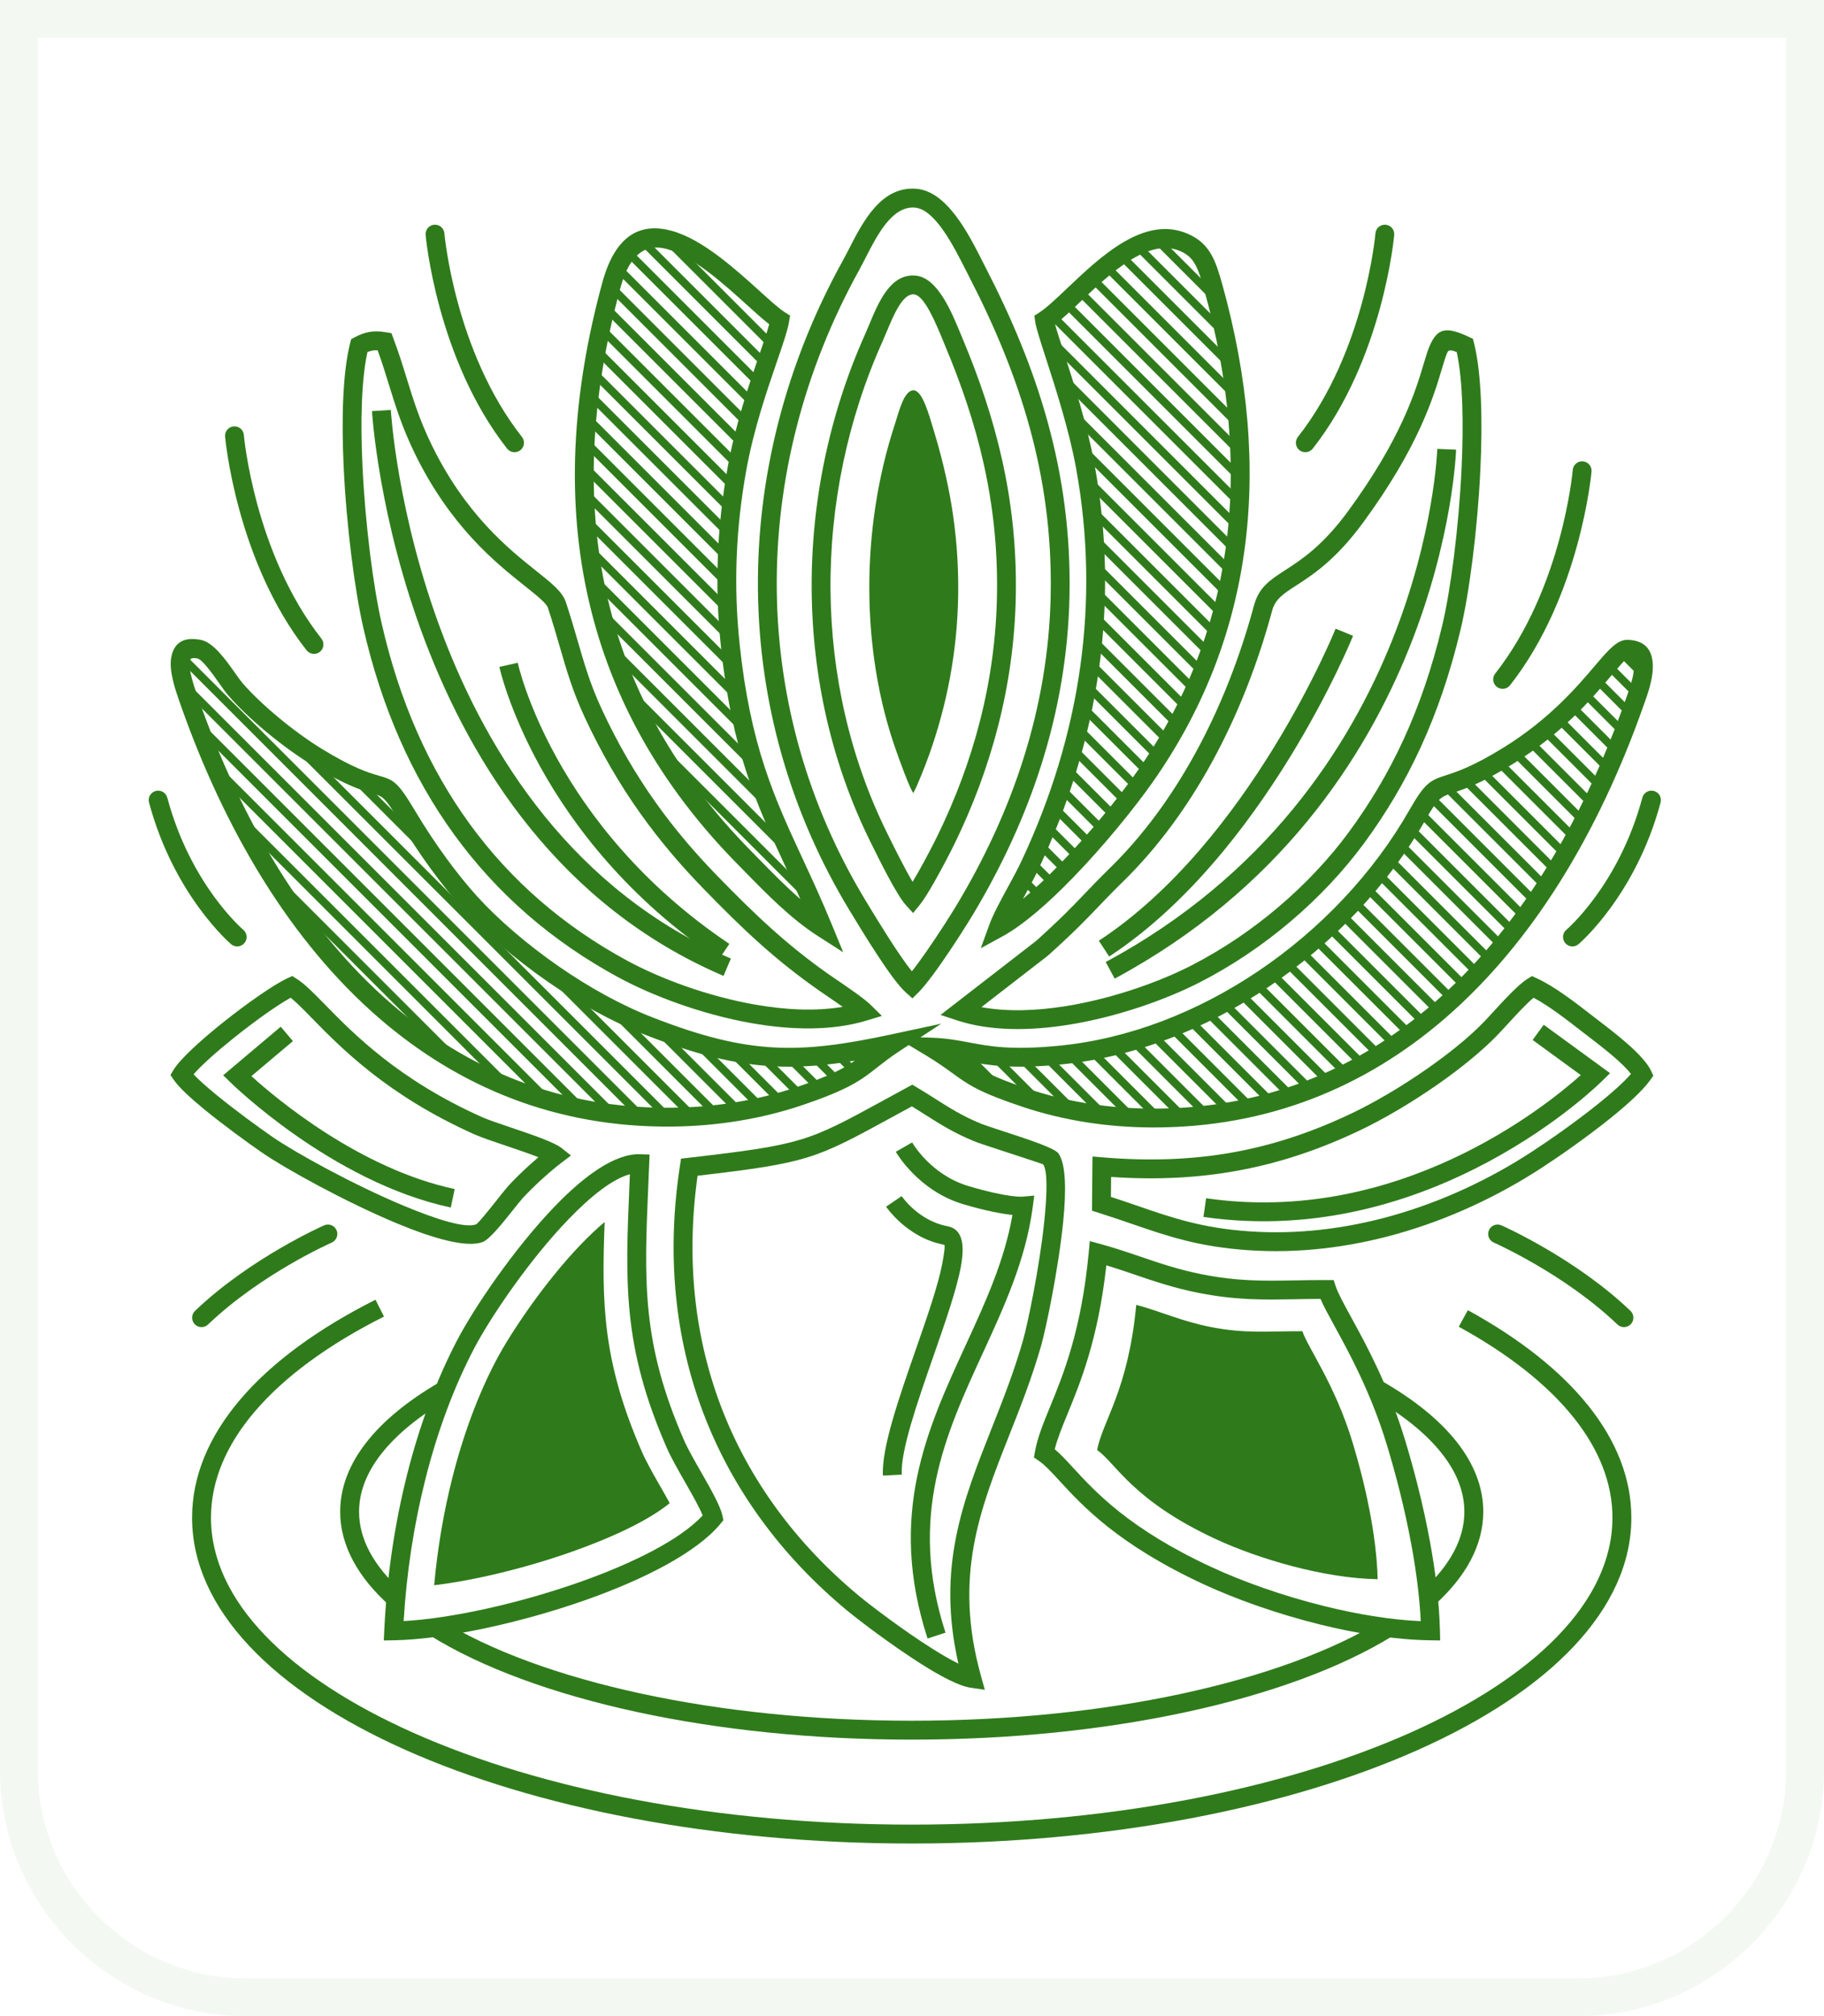 <?xml version="1.0" encoding="UTF-8"?> <!-- Creator: CorelDRAW 2017 --> <svg xmlns="http://www.w3.org/2000/svg" xmlns:xlink="http://www.w3.org/1999/xlink" xml:space="preserve" width="964.817mm" height="1066.42mm" style="shape-rendering:geometricPrecision; text-rendering:geometricPrecision; image-rendering:optimizeQuality; fill-rule:evenodd; clip-rule:evenodd" viewBox="0 0 6549.45 7239.15"> <defs> <style type="text/css"> <![CDATA[ .fil4 {fill:none} .fil3 {fill:#2F7B1B} .fil2 {fill:#2F7B1B} .fil1 {fill:#2F7B1B;fill-rule:nonzero} .fil0 {fill:#2F7B1B;fill-rule:nonzero;fill-opacity:0.051} ]]> </style> <clipPath id="id0"> <path d="M3340.75 3759.51c144.32,86.82 119.8,108.71 343.17,183.04 143.1,47.62 297.08,71.51 455.4,71.79 849.07,1.51 1425.4,-626.65 1731.03,-1494.51 19.26,-54.68 70,-185.68 -26.39,-188.67 -54.95,-1.7 -146.93,208.24 -427.56,381.91 -259.7,160.71 -235.96,53.69 -326.79,212.99 -257.93,452.36 -759.4,810.54 -1282.07,862.17 -274.17,27.08 -317.92,-24.12 -466.8,-28.71zm-130.75 -12.88c-337.88,72.6 -525.65,76.19 -881.04,-62.78 -253.21,-99.02 -502.09,-290.38 -639.01,-440.69 -74.21,-81.47 -157.52,-195.44 -225.19,-308.92 -106.43,-178.46 -55.59,-51.09 -324.77,-215.26 -107.84,-65.77 -228.38,-167.05 -295.79,-245.42 -26.82,-31.19 -86.24,-134.05 -128.74,-142.58 -109.17,-21.89 -60.8,114.99 -38.51,178.81 302.83,867.17 879.46,1508.74 1733.59,1501.4 161.55,-1.39 318.43,-27.51 460.8,-75.74 227.24,-76.96 216.09,-108.26 338.67,-188.83zm-254.35 -413.9c-145.31,-353.84 -281.23,-523.02 -333.5,-1016.02 -22.87,-215.72 -13.55,-426.07 24.46,-635.49 43.43,-239.27 139.93,-453.15 153.25,-531.55 -114.61,-72.18 -491.37,-540.69 -604.52,-126.09 -218.76,801.57 -72.4,1496.77 475.81,2054.11 84.3,85.7 178.68,187.23 284.5,255.04zm794.99 -2182.49c7.64,53.71 107.05,307.77 146.49,524.92 91.07,501.44 10.98,984.59 -198.82,1431.01 -34.88,74.22 -92.15,165.38 -114.14,225.73 164.1,-89.8 411.78,-379.19 526.82,-542.73 366.6,-521.17 421.34,-1122.31 246.3,-1755.24 -24.58,-88.87 -41.83,-135.08 -105.11,-163.08 -183.84,-81.35 -391.94,208.28 -501.54,279.39z"></path> </clipPath> </defs> <g id="Слой_x0020_1">  <path class="fil0" d="M882.48 7103.39l4784.5 0c205.27,0 391.94,-84.03 527.31,-219.4 135.37,-135.37 219.4,-322.04 219.4,-527.31l0 -6220.91 -6277.92 0 0 6220.91c0,205.27 84.03,391.94 219.4,527.31 135.37,135.37 322.04,219.4 527.31,219.4zm4784.5 135.77l-4784.5 0c-242.75,0 -463.39,-99.26 -623.3,-259.17 -159.92,-159.92 -259.17,-380.55 -259.17,-623.3l0 -6356.68 6549.45 0 0 6356.68c0,242.75 -99.26,463.39 -259.17,623.3 -159.92,159.92 -380.55,259.17 -623.3,259.17z"></path> <path class="fil1" d="M3274.31 3487.47c15.26,-19.15 33.42,-44.14 52.24,-71.17 43.18,-62.03 88.14,-132.56 110.76,-170.38 97.52,-163.06 179.39,-337.62 237.93,-523.16 58.43,-185.2 93.48,-380.92 97.45,-586.52 4.15,-214.92 -23.73,-412.72 -75.29,-600.67 -51.63,-188.19 -127.21,-367.02 -218.29,-543.57 -3.74,-7.25 -7.94,-15.54 -12.37,-24.29 -42.94,-84.79 -109.86,-216.92 -182.19,-222.35 -81.08,-6.09 -134.61,98.43 -176.21,179.65 -8.63,16.85 -16.83,32.87 -23.05,44.11 -199.97,361.57 -300.37,756.85 -296.09,1149.72 4.2,385.87 109.37,769.63 320.34,1117.05l4.55 7.49c36.84,60.71 111.73,184.13 160.22,244.09zm107.92 -32.45c-31.48,45.22 -62.17,85.98 -83.35,107.13l-22.56 22.53 -23.84 -21.34c-50.97,-45.63 -151.08,-210.61 -196.2,-284.96l-4.55 -7.49c-217.43,-358.05 -325.82,-753.66 -330.15,-1151.52 -4.4,-404.57 98.78,-811.24 304.31,-1182.87 8.31,-15.03 15.11,-28.3 22.26,-42.25 50.6,-98.8 115.72,-225.95 241.44,-216.5 110.4,8.29 187.89,161.29 237.61,259.48 4.18,8.25 8.14,16.08 12.1,23.76 92.92,180.12 170.2,363.17 223.32,556.83 53.19,193.9 81.95,397.9 77.68,619.5 -4.12,213.09 -40.21,415.21 -100.37,605.88 -60.05,190.33 -144.21,369.69 -244.56,537.48 -23.73,39.67 -69.94,112.28 -113.15,174.36z"></path> <path class="fil1" d="M3276.86 3166.25c6.69,-11.05 13.87,-23.41 21.2,-36.37 26.57,-46.99 55.11,-102.22 69.81,-132.49 61.79,-127.22 113.58,-263.04 150.47,-406.97 36.9,-143.99 59.04,-296.42 61.55,-456.86 2.62,-167.31 -15.01,-321.32 -47.62,-467.68 -32.6,-146.32 -80.41,-285.56 -138.06,-423.12 -0.51,-1.21 -3.49,-8.5 -7.75,-18.86 -26.29,-63.91 -67.25,-163.49 -104.64,-166.95 -40.68,-3.76 -72.85,73.59 -97.86,133.7 -4.73,11.38 -9.23,22.2 -14.74,34.45 -126.38,281.34 -189.83,589.03 -187.12,894.96 2.66,300.36 69.12,599.03 202.45,869.35l2.88 5.84c20.52,41.63 59.78,121.29 89.42,171zm80.07 -3.22c-20.29,35.89 -40,68.14 -53.43,84.65l-24.88 30.59 -26.43 -29.13c-33.08,-36.46 -96.77,-165.68 -125.47,-223.92l-2.88 -5.84c-137.87,-279.53 -206.6,-588.3 -209.34,-898.78 -2.79,-315.6 62.64,-632.95 192.96,-923.07 3.7,-8.23 8.69,-20.23 13.94,-32.86 33.36,-80.2 76.3,-183.41 166.54,-175.06 78.29,7.24 128.74,129.88 161.12,208.58 1.19,2.89 2.36,5.74 7.75,18.59 58.84,140.41 107.79,283.24 141.5,434.52 33.7,151.25 51.92,310.41 49.21,483.32 -2.6,165.89 -25.5,323.54 -63.68,472.5 -38.19,149.03 -91.51,289.05 -154.97,419.7 -14.64,30.13 -43.81,86.47 -71.93,136.2z"></path> <path class="fil2" d="M3279.24 2847.75c14.19,-23.87 46.07,-106.74 58.09,-140.61 60.08,-169.25 100.83,-362.1 103.29,-576.29 2.56,-223.3 -34.4,-411.1 -90.27,-593.55 -13.76,-44.94 -37.13,-131.7 -67.45,-135.53 -36.77,-4.65 -55.18,77.41 -70.29,123.42 -122.07,371.85 -123.61,812.84 7.61,1176.89 12.67,35.16 44.16,123.26 59.02,145.67z"></path> <path class="fil1" d="M3441.36 5973.22c-78.58,-344.36 15.68,-582.67 119.16,-844.19 39.39,-99.55 80.15,-202.55 112.5,-315.3 16.79,-58.52 60.06,-264.75 77.07,-432.06 9.87,-97.12 11.78,-178.42 -4.57,-201.13 -0.69,-0.96 -87.44,-29.31 -157.48,-52.2 -40.43,-13.21 -75.68,-24.73 -91.3,-31.17 -72.86,-30.01 -122.68,-61.72 -174.49,-94.69 -15.55,-9.89 -31.28,-19.91 -48.01,-30.07 -32.89,17.84 -51.35,27.93 -68.57,37.34 -277.57,151.71 -302.77,165.45 -700.86,211.74 -42.31,302.94 -9.59,579.15 82.18,823.34 101.23,269.36 274.43,500.34 498.08,685.7 39.85,33.03 155.77,121.52 259.94,187.4 35.09,22.19 68.47,41.7 96.33,55.29zm182.27 -819.26c-105.24,265.97 -200.59,506.91 -101.35,863.21l13.93 50.01 -51.32 -7.45c-40.89,-5.93 -106.64,-40.7 -175.93,-84.52 -107.5,-67.99 -226.37,-158.68 -267.1,-192.44 -232.48,-192.68 -412.67,-433.19 -518.23,-714.07 -98.38,-261.79 -131.81,-558.14 -82.15,-882.91l3.92 -25.67 25.77 -2.97c410.34,-47.3 429.72,-57.89 702.16,-206.79 32.15,-17.57 67.19,-36.72 85.64,-46.72l16.67 -9.03 16.48 9.69c23.51,13.83 45.16,27.61 66.47,41.17 49.08,31.24 96.28,61.28 163.88,89.12 12.14,5 46.79,16.32 86.52,29.31 79.38,25.94 177.72,58.08 191.42,77.13 27.55,38.27 28.36,135.77 17.03,247.27 -17.48,171.95 -61.94,383.87 -79.19,443.99 -33.4,116.39 -74.7,220.78 -114.62,321.67z"></path> <path class="fil1" d="M3523.92 3616.09c92.44,17.23 197.26,13.26 301.7,-3.4 169.88,-27.1 337.67,-87.52 451,-145.54 114.13,-58.42 219.26,-130.35 312.42,-209.27 100.79,-85.4 187.23,-178.8 255.59,-272 74.69,-101.83 139.91,-210.46 195.46,-331.47 55.76,-121.49 101.95,-255.62 138.37,-408.02 30.54,-127.78 59.32,-349.88 69.5,-562.15 7.81,-162.81 4.64,-318.87 -17.2,-419.94 -21.4,-8.82 -29.41,-8.05 -33.66,1.01 -5.78,12.33 -11.84,32.66 -19.71,59.05 -29.69,99.62 -83.58,280.48 -283.19,552.41 -98.22,133.8 -180.64,187.12 -241,226.16 -43.96,28.43 -73.97,47.85 -85.07,88.86 -51.16,189.16 -123.47,375.64 -217.42,546.73 -86.97,158.38 -192.56,303.66 -317.18,425.8 -40.04,39.24 -66.84,67.3 -92.07,93.71 -43.15,45.18 -81.72,85.56 -176.15,170.95l-1.99 1.72 -239.39 185.39zm312.31 63.42c-139.5,22.26 -280.83,23.04 -398.39,-15.45l-60.72 -19.88 344.24 -266.59c90.32,-81.74 128.43,-121.63 171.03,-166.23 25.45,-26.65 52.5,-54.96 93.66,-95.3 119.63,-117.25 221.27,-257.22 305.25,-410.16 91.23,-166.14 161.52,-347.48 211.32,-531.61 17.88,-66.12 56.77,-91.27 113.7,-128.1 55.93,-36.18 132.3,-85.58 223.23,-209.45 192.58,-262.34 244.34,-436.04 272.85,-531.72 8.49,-28.5 15.04,-50.47 23.42,-68.33 27.45,-58.49 57.7,-64.89 138.44,-27l14.66 6.88 3.9 15.53c26.83,106.84 31.24,277.86 22.73,455.34 -10.36,215.94 -39.91,443.05 -71.36,574.61 -37.52,157.01 -85.12,295.23 -142.61,420.48 -57.71,125.73 -125.21,238.24 -202.35,343.41 -71.39,97.33 -161.51,194.75 -266.46,283.67 -96.62,81.86 -206.09,156.67 -325.41,217.76 -118.59,60.71 -293.93,123.9 -471.16,152.17z"></path> <path class="fil1" d="M1319.34 1264.09c-21.87,99.95 -25.16,250.87 -17.78,408.63 9.9,211.55 39.02,434.05 68.44,563.75 62.97,277.57 168.99,519.33 317.18,722.71 147.19,202.01 336.32,366.51 566.51,490.98 115.19,62.28 284.34,126.41 457.16,156.77 108.39,19.04 217.71,24.73 314.97,8.12 -18.79,-13.34 -39.17,-27.23 -56.61,-39.11 -8.68,-5.91 -16.46,-11.22 -28.8,-19.85 -80.95,-56.63 -150.3,-112.7 -216.4,-172.09 -65.74,-59.08 -128.88,-122.03 -197.36,-192.42 -80.36,-82.61 -157.11,-171.82 -228.94,-273.12 -71.96,-101.49 -138.87,-214.91 -199.38,-345.71 -42.2,-91.23 -63.91,-166.17 -88.35,-250.56 -12.52,-43.22 -25.77,-88.96 -42.53,-139.48 -5.73,-17.28 -38.05,-43.02 -83.85,-79.51 -102.75,-81.86 -265.83,-211.77 -394.48,-475.72 -45.11,-92.57 -68.48,-168.19 -92.63,-246.37 -12.23,-39.58 -24.67,-79.83 -40.43,-123.46 -6.57,-0.3 -12.48,0.01 -18,0.94 -6.22,1.04 -12.34,2.89 -18.72,5.52zm-85.39 411.55c-8.04,-171.86 -3.55,-337.09 23.2,-443.2l3.66 -14.51 13.31 -7.1c18.13,-9.67 34.66,-16.04 52.8,-19.08 18.21,-3.05 37,-2.64 59.42,1.26l19.16 3.34 6.83 18.14c19.79,52.59 34.47,100.11 48.87,146.71 23.21,75.13 45.67,147.8 88.92,236.56 122,250.32 277.61,374.28 375.65,452.39 54.93,43.76 93.68,74.63 105.86,111.33 17.59,53 30.82,98.7 43.33,141.87 23.58,81.43 44.53,153.73 84.9,241.02 58.73,126.96 123.49,236.79 193.01,334.84 69.65,98.24 144.19,184.87 222.31,265.16 67.02,68.89 129.01,130.67 194.18,189.24 64.81,58.25 132.14,112.75 209.77,167.06 3.02,2.11 14.95,10.24 28.27,19.32 40.14,27.36 95.1,64.81 118.5,87.73l40.71 39.88 -54.63 16.6c-123.74,37.6 -269.75,34.68 -412.78,9.56 -180.23,-31.66 -357.01,-98.74 -477.58,-163.93 -239.06,-129.26 -435.72,-300.43 -589.04,-510.86 -153.75,-211 -263.58,-461.11 -328.58,-747.63 -30.15,-132.88 -59.94,-360.16 -70.03,-575.68z"></path> <path class="fil1" d="M3972.57 4543.13c-29.41,265.03 -92.51,419.04 -139.46,533.64 -19.69,48.05 -36.4,88.84 -45.84,126.76 21.3,17.84 42.14,40.51 66.96,67.5 79.16,86.09 201.6,219.26 496.19,355.78 112.53,52.15 256.22,103.23 405.06,140.07 116.75,28.9 236.34,49 346.04,53.93 -4.38,-88.7 -16.71,-182.11 -33.6,-274.04 -23.6,-128.45 -56.03,-253.6 -88.14,-359 -57.14,-187.51 -134.47,-328.82 -187.75,-426.18 -21.35,-39.02 -39,-71.26 -50.66,-97.94 -32.31,0.12 -62.54,0.66 -91.42,1.18 -116.44,2.08 -211.56,3.79 -347.25,-22.93 -86.56,-17.04 -158.37,-41.49 -229.9,-65.86 -33.28,-11.33 -66.5,-22.65 -100.23,-32.92zm-202.04 507.92c47.7,-116.41 112.62,-274.86 138.85,-554.69l3.76 -40.15 38.79 10.59c51.42,14.03 96.96,29.54 142.6,45.09 69.24,23.58 138.73,47.25 221.15,63.47 129.58,25.51 221.13,23.87 333.2,21.87 35.71,-0.64 73.47,-1.31 115.52,-1.19l24.42 0.07 7.67 23.13c8.11,24.45 28.52,61.74 54.93,110.02 54.59,99.76 133.83,244.54 193.05,438.91 32.83,107.74 65.94,235.51 90,366.42 19.74,107.41 33.44,217.22 36,320.32l0.87 35.11 -35.08 -0.5c-125.01,-1.8 -263.2,-23.75 -396.96,-56.86 -153.25,-37.93 -301.27,-90.56 -417.26,-144.32 -306.96,-142.25 -434.93,-281.44 -517.67,-371.43 -29.03,-31.58 -52.1,-56.66 -73.78,-71.53l-18.11 -12.42 3.92 -21.52c9.27,-50.93 29.51,-100.32 54.12,-160.38z"></path> <path class="fil2" d="M4079.94 4685.02c-28.97,308.94 -121.5,417.45 -140.44,521.46 66.21,45.41 125.31,180.34 426,319.69 155.31,71.97 390.96,141.16 581.34,143.89 -4.06,-163.36 -47.61,-351.63 -90.45,-492.22 -63.56,-208.58 -160.15,-338.48 -179.92,-398.1 -126.95,-0.38 -204.2,9.48 -330.61,-15.4 -101.24,-19.93 -175.11,-54.54 -265.92,-79.33z"></path> <path class="fil1" d="M2522.98 5441.42c-11.19,-28.91 -37.3,-74.59 -63.7,-120.79 -24.81,-43.41 -49.87,-87.25 -65.41,-122.88 -158.49,-363.44 -148.77,-591.07 -133.62,-945.9l1.52 -35.65c-63.15,16.76 -141.47,79.81 -219.95,161.1 -142.85,147.96 -281.15,353.61 -338.53,462.74 -73.39,139.61 -132.78,299.96 -176.1,472 -40.79,161.98 -67.3,333.97 -77.82,508.46 169.56,-9.24 414.56,-62.99 634.11,-140.72 189.49,-67.09 358.36,-151.2 439.52,-238.37zm-4.83 -154.46c34.29,59.99 68.13,119.19 75.93,155.31l3.44 15.92 -10.46 12.72c-84.24,102.37 -271.64,198.65 -481.04,272.79 -241.81,85.61 -515.46,142.9 -691.91,145.75l-36.04 0.58 1.7 -35.98c9.09,-191.88 37.01,-381.17 81.66,-558.44 44.6,-177.08 105.95,-342.56 181.94,-487.11 59.34,-112.87 202.24,-325.42 349.66,-478.12 105.49,-109.27 215.47,-189.19 305.25,-186.14l34.12 1.16 -1.37 33.98c-1.04,25.71 -2.11,50.73 -3.15,75.14 -14.75,345.44 -24.21,567.05 128.05,916.21 13.58,31.15 38.02,73.91 62.22,116.25z"></path> <path class="fil2" d="M2404.73 5397.02c-10.2,-18.83 -23.08,-41.35 -36.04,-64.03 -23.71,-41.48 -47.66,-83.37 -64.05,-120.97 -140.4,-321.95 -144.82,-531.66 -133.49,-824.34 -26.57,21.92 -55.36,49.33 -84.91,79.94 -128.51,133.11 -252.77,317.81 -304.25,415.74 -65.78,125.12 -119.14,269.39 -158.23,424.62 -31,123.08 -52.91,252.35 -64.84,383.82 144.16,-17.23 327.62,-61.21 495.67,-120.7 144.62,-51.2 274.3,-112.08 350.14,-174.07z"></path> <g> </g> <g style="clip-path:url(#id0)"> <g> <g id="_2270449896864"> <polygon class="fil1" points="-1106.13,2245.78 2879.87,6231.78 2859.6,6252.05 -1126.4,2266.05 "></polygon> <g> <path class="fil3" d="M-1053.44 2205.89c1328.67,1328.67 2657.33,2657.33 3986,3986 -6.76,6.76 -13.51,13.51 -20.27,20.27 -1328.67,-1328.67 -2657.33,-2657.33 -3986,-3986 6.76,-6.76 13.51,-13.51 20.27,-20.27z"></path> <path class="fil3" d="M-1000.76 2166.01c1328.67,1328.67 2657.33,2657.33 3986,3986 -6.76,6.76 -13.51,13.51 -20.27,20.27 -1328.67,-1328.67 -2657.33,-2657.33 -3986,-3986 6.76,-6.76 13.51,-13.51 20.27,-20.27z"></path> <path class="fil3" d="M-948.07 2126.13c1328.67,1328.67 2657.33,2657.33 3986,3986 -6.76,6.76 -13.51,13.51 -20.27,20.27 -1328.67,-1328.67 -2657.33,-2657.33 -3986,-3986 6.76,-6.76 13.51,-13.51 20.27,-20.27z"></path> <path class="fil3" d="M-895.39 2086.25c1328.67,1328.67 2657.33,2657.33 3986,3986 -6.76,6.76 -13.51,13.51 -20.27,20.27 -1328.67,-1328.67 -2657.33,-2657.33 -3986,-3986 6.76,-6.76 13.51,-13.51 20.27,-20.27z"></path> <path class="fil3" d="M-842.7 2046.37c1328.67,1328.67 2657.33,2657.33 3986,3986 -6.76,6.76 -13.51,13.51 -20.27,20.27 -1328.67,-1328.67 -2657.33,-2657.33 -3986,-3986 6.76,-6.76 13.51,-13.51 20.27,-20.27z"></path> <path class="fil3" d="M-790.02 2006.49c1328.67,1328.67 2657.33,2657.33 3986,3986 -6.76,6.76 -13.51,13.51 -20.27,20.27 -1328.67,-1328.67 -2657.33,-2657.33 -3986,-3986 6.76,-6.76 13.51,-13.51 20.27,-20.27z"></path> <path class="fil3" d="M-737.33 1966.61c1328.67,1328.67 2657.33,2657.33 3986,3986 -6.76,6.76 -13.51,13.51 -20.27,20.27 -1328.67,-1328.67 -2657.33,-2657.33 -3986,-3986 6.76,-6.76 13.51,-13.51 20.27,-20.27z"></path> <path class="fil3" d="M-684.65 1926.73c1328.67,1328.67 2657.33,2657.33 3986,3986 -6.76,6.76 -13.51,13.51 -20.27,20.27 -1328.67,-1328.67 -2657.33,-2657.33 -3986,-3986 6.76,-6.76 13.51,-13.51 20.27,-20.27z"></path> <path class="fil3" d="M-631.96 1886.85c1328.67,1328.67 2657.33,2657.33 3986,3986 -6.76,6.76 -13.51,13.51 -20.27,20.27 -1328.67,-1328.67 -2657.33,-2657.33 -3986,-3986 6.76,-6.76 13.51,-13.51 20.27,-20.27z"></path> <path class="fil3" d="M-579.27 1846.97c1328.67,1328.67 2657.33,2657.33 3986,3986 -6.76,6.76 -13.51,13.51 -20.27,20.27 -1328.67,-1328.67 -2657.33,-2657.33 -3986,-3986 6.76,-6.76 13.51,-13.51 20.27,-20.27z"></path> <path class="fil3" d="M-526.59 1807.09c1328.67,1328.67 2657.33,2657.33 3986,3986 -6.76,6.76 -13.51,13.51 -20.27,20.27 -1328.67,-1328.67 -2657.33,-2657.33 -3986,-3986 6.76,-6.76 13.51,-13.51 20.27,-20.27z"></path> <path class="fil3" d="M-473.9 1767.21c1328.67,1328.67 2657.33,2657.33 3986,3986 -6.76,6.76 -13.51,13.51 -20.27,20.27 -1328.67,-1328.67 -2657.33,-2657.33 -3986,-3986 6.76,-6.76 13.51,-13.51 20.27,-20.27z"></path> <path class="fil3" d="M-421.22 1727.33c1328.67,1328.67 2657.33,2657.33 3986,3986 -6.76,6.76 -13.51,13.51 -20.27,20.27 -1328.67,-1328.67 -2657.33,-2657.33 -3986,-3986 6.76,-6.76 13.51,-13.51 20.27,-20.27z"></path> <path class="fil3" d="M-368.53 1687.44c1328.67,1328.67 2657.33,2657.33 3986,3986 -6.76,6.76 -13.51,13.51 -20.27,20.27 -1328.67,-1328.67 -2657.33,-2657.33 -3986,-3986 6.76,-6.76 13.51,-13.51 20.27,-20.27z"></path> <path class="fil3" d="M-315.85 1647.56c1328.67,1328.67 2657.33,2657.33 3986,3986 -6.76,6.76 -13.51,13.51 -20.27,20.27 -1328.67,-1328.67 -2657.33,-2657.33 -3986,-3986 6.76,-6.76 13.51,-13.51 20.27,-20.27z"></path> <path class="fil3" d="M-263.16 1607.68c1328.67,1328.67 2657.33,2657.33 3986,3986 -6.76,6.76 -13.51,13.51 -20.27,20.27 -1328.67,-1328.67 -2657.33,-2657.33 -3986,-3986 6.76,-6.76 13.51,-13.51 20.27,-20.27z"></path> <path class="fil3" d="M-210.48 1567.8c1328.67,1328.67 2657.33,2657.33 3986,3986 -6.76,6.76 -13.51,13.51 -20.27,20.27 -1328.67,-1328.67 -2657.33,-2657.33 -3986,-3986 6.76,-6.76 13.51,-13.51 20.27,-20.27z"></path> <path class="fil3" d="M-157.79 1527.92c1328.67,1328.67 2657.33,2657.33 3986,3986 -6.76,6.76 -13.51,13.51 -20.27,20.27 -1328.67,-1328.67 -2657.33,-2657.33 -3986,-3986 6.76,-6.76 13.51,-13.51 20.27,-20.27z"></path> <path class="fil3" d="M-105.11 1488.04c1328.67,1328.67 2657.33,2657.33 3986,3986 -6.76,6.76 -13.51,13.51 -20.27,20.27 -1328.67,-1328.67 -2657.33,-2657.33 -3986,-3986 6.76,-6.76 13.51,-13.51 20.27,-20.27z"></path> <path class="fil3" d="M-52.42 1448.16c1328.67,1328.67 2657.33,2657.33 3986,3986 -6.76,6.76 -13.51,13.51 -20.27,20.27 -1328.67,-1328.67 -2657.33,-2657.33 -3986,-3986 6.76,-6.76 13.51,-13.51 20.27,-20.27z"></path> <path class="fil3" d="M0.26 1408.28c1328.67,1328.67 2657.33,2657.33 3986,3986 -6.76,6.76 -13.51,13.51 -20.27,20.27 -1328.67,-1328.67 -2657.33,-2657.33 -3986,-3986 6.76,-6.76 13.51,-13.51 20.27,-20.27z"></path> <path class="fil3" d="M52.95 1368.4c1328.67,1328.67 2657.33,2657.33 3986,3986 -6.76,6.76 -13.51,13.51 -20.27,20.27 -1328.67,-1328.67 -2657.33,-2657.33 -3986,-3986 6.76,-6.76 13.51,-13.51 20.27,-20.27z"></path> <path class="fil3" d="M105.64 1328.52c1328.67,1328.67 2657.33,2657.33 3986,3986 -6.76,6.76 -13.51,13.51 -20.27,20.27 -1328.67,-1328.67 -2657.33,-2657.33 -3986,-3986 6.76,-6.76 13.51,-13.51 20.27,-20.27z"></path> <path class="fil3" d="M158.32 1288.64c1328.67,1328.67 2657.33,2657.33 3986,3986 -6.76,6.76 -13.51,13.51 -20.27,20.27 -1328.67,-1328.67 -2657.33,-2657.33 -3986,-3986 6.76,-6.76 13.51,-13.51 20.27,-20.27z"></path> <path class="fil3" d="M211.01 1248.76c1328.67,1328.67 2657.33,2657.33 3986,3986 -6.76,6.76 -13.51,13.51 -20.27,20.27 -1328.67,-1328.67 -2657.33,-2657.33 -3986,-3986 6.76,-6.76 13.51,-13.51 20.27,-20.27z"></path> <path class="fil3" d="M263.69 1208.87c1328.67,1328.67 2657.33,2657.33 3986,3986 -6.76,6.76 -13.51,13.51 -20.27,20.27 -1328.67,-1328.67 -2657.33,-2657.33 -3986,-3986 6.76,-6.76 13.51,-13.51 20.27,-20.27z"></path> <path class="fil3" d="M316.38 1168.99c1328.67,1328.67 2657.33,2657.33 3986,3986 -6.76,6.76 -13.51,13.51 -20.27,20.27 -1328.67,-1328.67 -2657.33,-2657.33 -3986,-3986 6.76,-6.76 13.51,-13.51 20.27,-20.27z"></path> <path class="fil3" d="M369.06 1129.11c1328.67,1328.67 2657.33,2657.33 3986,3986 -6.76,6.76 -13.51,13.51 -20.27,20.27 -1328.67,-1328.67 -2657.33,-2657.33 -3986,-3986 6.76,-6.76 13.51,-13.51 20.27,-20.27z"></path> <path class="fil3" d="M421.75 1089.23c1328.67,1328.67 2657.33,2657.33 3986,3986 -6.76,6.76 -13.51,13.51 -20.27,20.27 -1328.67,-1328.67 -2657.33,-2657.33 -3986,-3986 6.76,-6.76 13.51,-13.51 20.27,-20.27z"></path> <path class="fil3" d="M474.43 1049.35c1328.67,1328.67 2657.33,2657.33 3986,3986 -6.76,6.76 -13.51,13.51 -20.27,20.27 -1328.67,-1328.67 -2657.33,-2657.33 -3986,-3986 6.76,-6.76 13.51,-13.51 20.27,-20.27z"></path> <path class="fil3" d="M527.12 1009.47c1328.67,1328.67 2657.33,2657.33 3986,3986 -6.76,6.76 -13.51,13.51 -20.27,20.27 -1328.67,-1328.67 -2657.33,-2657.33 -3986,-3986 6.76,-6.76 13.51,-13.51 20.27,-20.27z"></path> <path class="fil3" d="M579.8 969.59c1328.67,1328.67 2657.33,2657.33 3986,3986 -6.76,6.76 -13.51,13.51 -20.27,20.27 -1328.67,-1328.67 -2657.33,-2657.33 -3986,-3986 6.76,-6.76 13.51,-13.51 20.27,-20.27z"></path> <path class="fil3" d="M632.49 929.71c1328.67,1328.67 2657.33,2657.33 3986,3986 -6.76,6.76 -13.51,13.51 -20.27,20.27 -1328.67,-1328.67 -2657.33,-2657.33 -3986,-3986 6.76,-6.76 13.51,-13.51 20.27,-20.27z"></path> <path class="fil3" d="M685.17 889.83c1328.67,1328.67 2657.33,2657.33 3986,3986 -6.76,6.76 -13.51,13.51 -20.27,20.27 -1328.67,-1328.67 -2657.33,-2657.33 -3986,-3986 6.76,-6.76 13.51,-13.51 20.27,-20.27z"></path> <path class="fil3" d="M737.86 849.95c1328.67,1328.67 2657.33,2657.33 3986,3986 -6.76,6.76 -13.51,13.51 -20.27,20.27 -1328.67,-1328.67 -2657.33,-2657.33 -3986,-3986 6.76,-6.76 13.51,-13.51 20.27,-20.27z"></path> <path class="fil3" d="M790.54 810.07c1328.67,1328.67 2657.33,2657.33 3986,3986 -6.76,6.76 -13.51,13.51 -20.27,20.27 -1328.67,-1328.67 -2657.33,-2657.33 -3986,-3986 6.76,-6.76 13.51,-13.51 20.27,-20.27z"></path> <path class="fil3" d="M843.23 770.19c1328.67,1328.67 2657.33,2657.33 3986,3986 -6.76,6.76 -13.51,13.51 -20.27,20.27 -1328.67,-1328.67 -2657.33,-2657.33 -3986,-3986 6.76,-6.76 13.51,-13.51 20.27,-20.27z"></path> <path class="fil3" d="M895.92 730.31c1328.67,1328.67 2657.33,2657.33 3986,3986 -6.76,6.76 -13.51,13.51 -20.27,20.27 -1328.67,-1328.67 -2657.33,-2657.33 -3986,-3986 6.76,-6.76 13.51,-13.51 20.27,-20.27z"></path> <path class="fil3" d="M948.6 690.42c1328.67,1328.67 2657.33,2657.33 3986,3986 -6.76,6.76 -13.51,13.51 -20.27,20.27 -1328.67,-1328.67 -2657.33,-2657.33 -3986,-3986 6.76,-6.76 13.51,-13.51 20.27,-20.27z"></path> <path class="fil3" d="M1001.29 650.54c1328.67,1328.67 2657.33,2657.33 3986,3986 -6.76,6.76 -13.51,13.51 -20.27,20.27 -1328.67,-1328.67 -2657.33,-2657.33 -3986,-3986 6.76,-6.76 13.51,-13.51 20.27,-20.27z"></path> <path class="fil3" d="M1053.97 610.66c1328.67,1328.67 2657.33,2657.33 3986,3986 -6.76,6.76 -13.51,13.51 -20.27,20.27 -1328.67,-1328.67 -2657.33,-2657.33 -3986,-3986 6.76,-6.76 13.51,-13.51 20.27,-20.27z"></path> <path class="fil3" d="M1106.66 570.78c1328.67,1328.67 2657.33,2657.33 3986,3986 -6.76,6.76 -13.51,13.51 -20.27,20.27 -1328.67,-1328.67 -2657.33,-2657.33 -3986,-3986 6.76,-6.76 13.51,-13.51 20.27,-20.27z"></path> <path class="fil3" d="M1159.34 530.9c1328.67,1328.67 2657.33,2657.33 3986,3986 -6.76,6.76 -13.51,13.51 -20.27,20.27 -1328.67,-1328.67 -2657.33,-2657.33 -3986,-3986 6.76,-6.76 13.51,-13.51 20.27,-20.27z"></path> <path class="fil3" d="M1212.03 491.02c1328.67,1328.67 2657.33,2657.33 3986,3986 -6.76,6.76 -13.51,13.51 -20.27,20.27 -1328.67,-1328.67 -2657.33,-2657.33 -3986,-3986 6.76,-6.76 13.51,-13.51 20.27,-20.27z"></path> <path class="fil3" d="M1264.71 451.14c1328.67,1328.67 2657.33,2657.33 3986,3986 -6.76,6.76 -13.51,13.51 -20.27,20.27 -1328.67,-1328.67 -2657.33,-2657.33 -3986,-3986 6.76,-6.76 13.51,-13.51 20.27,-20.27z"></path> <path class="fil3" d="M1317.4 411.26c1328.67,1328.67 2657.33,2657.33 3986,3986 -6.76,6.76 -13.51,13.51 -20.27,20.27 -1328.67,-1328.67 -2657.33,-2657.33 -3986,-3986 6.76,-6.76 13.51,-13.51 20.27,-20.27z"></path> <path class="fil3" d="M1370.08 371.38c1328.67,1328.67 2657.33,2657.33 3986,3986 -6.76,6.76 -13.51,13.51 -20.27,20.27 -1328.67,-1328.67 -2657.33,-2657.33 -3986,-3986 6.76,-6.76 13.51,-13.51 20.27,-20.27z"></path> <path class="fil3" d="M1422.77 331.5c1328.67,1328.67 2657.33,2657.33 3986,3986 -6.76,6.76 -13.51,13.51 -20.27,20.27 -1328.67,-1328.67 -2657.33,-2657.33 -3986,-3986 6.76,-6.76 13.51,-13.51 20.27,-20.27z"></path> <path class="fil3" d="M1475.45 291.62c1328.67,1328.67 2657.33,2657.33 3986,3986 -6.76,6.76 -13.51,13.51 -20.27,20.27 -1328.67,-1328.67 -2657.33,-2657.33 -3986,-3986 6.76,-6.76 13.51,-13.51 20.27,-20.27z"></path> <path class="fil3" d="M1528.14 251.74c1328.67,1328.67 2657.33,2657.33 3986,3986 -6.76,6.76 -13.51,13.51 -20.27,20.27 -1328.67,-1328.67 -2657.33,-2657.33 -3986,-3986 6.76,-6.76 13.51,-13.51 20.27,-20.27z"></path> <path class="fil3" d="M1580.83 211.85c1328.67,1328.67 2657.33,2657.33 3986,3986 -6.76,6.76 -13.51,13.51 -20.27,20.27 -1328.67,-1328.67 -2657.33,-2657.33 -3986,-3986 6.76,-6.76 13.51,-13.51 20.27,-20.27z"></path> <path class="fil3" d="M1633.51 171.97c1328.67,1328.67 2657.33,2657.33 3986,3986 -6.76,6.76 -13.51,13.51 -20.27,20.27 -1328.67,-1328.67 -2657.33,-2657.33 -3986,-3986 6.76,-6.76 13.51,-13.51 20.27,-20.27z"></path> <path class="fil3" d="M1686.2 132.09c1328.67,1328.67 2657.33,2657.33 3986,3986 -6.76,6.76 -13.51,13.51 -20.27,20.27 -1328.67,-1328.67 -2657.33,-2657.33 -3986,-3986 6.76,-6.76 13.51,-13.51 20.27,-20.27z"></path> <path class="fil3" d="M1738.88 92.21c1328.67,1328.67 2657.33,2657.33 3986,3986 -6.76,6.76 -13.51,13.51 -20.27,20.27 -1328.67,-1328.67 -2657.33,-2657.33 -3986,-3986 6.76,-6.76 13.51,-13.51 20.27,-20.27z"></path> <path class="fil3" d="M1791.57 52.33c1328.67,1328.67 2657.33,2657.33 3986,3986 -6.76,6.76 -13.51,13.51 -20.27,20.27 -1328.67,-1328.67 -2657.33,-2657.33 -3986,-3986 6.76,-6.76 13.51,-13.51 20.27,-20.27z"></path> <path class="fil3" d="M1844.25 12.45c1328.67,1328.67 2657.33,2657.33 3986,3986 -6.76,6.76 -13.51,13.51 -20.27,20.27 -1328.67,-1328.67 -2657.33,-2657.33 -3986,-3986 6.76,-6.76 13.51,-13.51 20.27,-20.27z"></path> <path class="fil3" d="M1896.94 -27.43c1328.67,1328.67 2657.33,2657.33 3986,3986 -6.76,6.76 -13.51,13.51 -20.27,20.27 -1328.67,-1328.67 -2657.33,-2657.33 -3986,-3986 6.76,-6.76 13.51,-13.51 20.27,-20.27z"></path> <path class="fil3" d="M1949.62 -67.31c1328.67,1328.67 2657.33,2657.33 3986,3986 -6.76,6.76 -13.51,13.51 -20.27,20.27 -1328.67,-1328.67 -2657.33,-2657.33 -3986,-3986 6.76,-6.76 13.51,-13.51 20.27,-20.27z"></path> <path class="fil3" d="M2002.31 -107.19c1328.67,1328.67 2657.33,2657.33 3986,3986 -6.76,6.76 -13.51,13.51 -20.27,20.27 -1328.67,-1328.67 -2657.33,-2657.33 -3986,-3986 6.76,-6.76 13.51,-13.51 20.27,-20.27z"></path> <path class="fil3" d="M2054.99 -147.07c1328.67,1328.67 2657.33,2657.33 3986,3986 -6.76,6.76 -13.51,13.51 -20.27,20.27 -1328.67,-1328.67 -2657.33,-2657.33 -3986,-3986 6.76,-6.76 13.51,-13.51 20.27,-20.27z"></path> <path class="fil3" d="M2107.68 -186.95c1328.67,1328.67 2657.33,2657.33 3986,3986 -6.76,6.76 -13.51,13.51 -20.27,20.27 -1328.67,-1328.67 -2657.33,-2657.33 -3986,-3986 6.76,-6.76 13.51,-13.51 20.27,-20.27z"></path> <path class="fil3" d="M2160.36 -226.84c1328.67,1328.67 2657.33,2657.33 3986,3986 -6.76,6.76 -13.51,13.51 -20.27,20.27 -1328.67,-1328.67 -2657.33,-2657.33 -3986,-3986 6.76,-6.76 13.51,-13.51 20.27,-20.27z"></path> <path class="fil3" d="M2213.05 -266.72c1328.67,1328.67 2657.33,2657.33 3986,3986 -6.76,6.76 -13.51,13.51 -20.27,20.27 -1328.67,-1328.67 -2657.33,-2657.33 -3986,-3986 6.76,-6.76 13.51,-13.51 20.27,-20.27z"></path> <path class="fil3" d="M2265.73 -306.6c1328.67,1328.67 2657.33,2657.33 3986,3986 -6.76,6.76 -13.51,13.51 -20.27,20.27 -1328.67,-1328.67 -2657.33,-2657.33 -3986,-3986 6.76,-6.76 13.51,-13.51 20.27,-20.27z"></path> <path class="fil3" d="M2318.42 -346.48c1328.67,1328.67 2657.33,2657.33 3986,3986 -6.76,6.76 -13.51,13.51 -20.27,20.27 -1328.67,-1328.67 -2657.33,-2657.33 -3986,-3986 6.76,-6.76 13.51,-13.51 20.27,-20.27z"></path> <path class="fil3" d="M2371.11 -386.36c1328.67,1328.67 2657.33,2657.33 3986,3986 -6.76,6.76 -13.51,13.51 -20.27,20.27 -1328.67,-1328.67 -2657.33,-2657.33 -3986,-3986 6.76,-6.76 13.51,-13.51 20.27,-20.27z"></path> <path class="fil3" d="M2423.79 -426.24c1328.67,1328.67 2657.33,2657.33 3986,3986 -6.76,6.76 -13.51,13.51 -20.27,20.27 -1328.67,-1328.67 -2657.33,-2657.33 -3986,-3986 6.76,-6.76 13.51,-13.51 20.27,-20.27z"></path> <path class="fil3" d="M2476.48 -466.12c1328.67,1328.67 2657.33,2657.33 3986,3986 -6.76,6.76 -13.51,13.51 -20.27,20.27 -1328.67,-1328.67 -2657.33,-2657.33 -3986,-3986 6.76,-6.76 13.51,-13.51 20.27,-20.27z"></path> <path class="fil3" d="M2529.16 -506c1328.67,1328.67 2657.33,2657.33 3986,3986 -6.76,6.76 -13.51,13.51 -20.27,20.27 -1328.67,-1328.67 -2657.33,-2657.33 -3986,-3986 6.76,-6.76 13.51,-13.51 20.27,-20.27z"></path> <path class="fil3" d="M2581.85 -545.88c1328.67,1328.67 2657.33,2657.33 3986,3986 -6.76,6.76 -13.51,13.51 -20.27,20.27 -1328.67,-1328.67 -2657.33,-2657.33 -3986,-3986 6.76,-6.76 13.51,-13.51 20.27,-20.27z"></path> <path class="fil3" d="M2634.53 -585.76c1328.67,1328.67 2657.33,2657.33 3986,3986 -6.76,6.76 -13.51,13.51 -20.27,20.27 -1328.67,-1328.67 -2657.33,-2657.33 -3986,-3986 6.76,-6.76 13.51,-13.51 20.27,-20.27z"></path> <path class="fil3" d="M2687.22 -625.64c1328.67,1328.67 2657.33,2657.33 3986,3986 -6.76,6.76 -13.51,13.51 -20.27,20.27 -1328.67,-1328.67 -2657.33,-2657.33 -3986,-3986 6.76,-6.76 13.51,-13.51 20.27,-20.27z"></path> <path class="fil3" d="M2739.9 -665.52c1328.67,1328.67 2657.33,2657.33 3986,3986 -6.76,6.76 -13.51,13.51 -20.27,20.27 -1328.67,-1328.67 -2657.33,-2657.33 -3986,-3986 6.76,-6.76 13.51,-13.51 20.27,-20.27z"></path> <path class="fil3" d="M2792.59 -705.4c1328.67,1328.67 2657.33,2657.33 3986,3986 -6.76,6.76 -13.51,13.51 -20.27,20.27 -1328.67,-1328.67 -2657.33,-2657.33 -3986,-3986 6.76,-6.76 13.51,-13.51 20.27,-20.27z"></path> <path class="fil3" d="M2845.27 -745.29c1328.67,1328.67 2657.33,2657.33 3986,3986 -6.76,6.76 -13.51,13.51 -20.27,20.27 -1328.67,-1328.67 -2657.33,-2657.33 -3986,-3986 6.76,-6.76 13.51,-13.51 20.27,-20.27z"></path> <path class="fil3" d="M2897.96 -785.17c1328.67,1328.67 2657.33,2657.33 3986,3986 -6.76,6.76 -13.51,13.51 -20.27,20.27 -1328.67,-1328.67 -2657.33,-2657.33 -3986,-3986 6.76,-6.76 13.51,-13.51 20.27,-20.27z"></path> <path class="fil3" d="M2950.64 -825.05c1328.67,1328.67 2657.33,2657.33 3986,3986 -6.76,6.76 -13.51,13.51 -20.27,20.27 -1328.67,-1328.67 -2657.33,-2657.33 -3986,-3986 6.76,-6.76 13.51,-13.51 20.27,-20.27z"></path> <path class="fil3" d="M3003.33 -864.93c1328.67,1328.67 2657.33,2657.33 3986,3986 -6.76,6.76 -13.51,13.51 -20.27,20.27 -1328.67,-1328.67 -2657.33,-2657.33 -3986,-3986 6.76,-6.76 13.51,-13.51 20.27,-20.27z"></path> <path class="fil3" d="M3056.01 -904.81c1328.67,1328.67 2657.33,2657.33 3986,3986 -6.76,6.76 -13.51,13.51 -20.27,20.27 -1328.67,-1328.67 -2657.33,-2657.33 -3986,-3986 6.76,-6.76 13.51,-13.51 20.27,-20.27z"></path> <path class="fil3" d="M3108.7 -944.69c1328.67,1328.67 2657.33,2657.33 3986,3986 -6.76,6.76 -13.51,13.51 -20.27,20.27 -1328.67,-1328.67 -2657.33,-2657.33 -3986,-3986 6.76,-6.76 13.51,-13.51 20.27,-20.27z"></path> <path class="fil3" d="M3161.39 -984.57c1328.67,1328.67 2657.33,2657.33 3986,3986 -6.76,6.76 -13.51,13.51 -20.27,20.27 -1328.67,-1328.67 -2657.33,-2657.33 -3986,-3986 6.76,-6.76 13.51,-13.51 20.27,-20.27z"></path> <path class="fil3" d="M3214.07 -1024.45c1328.67,1328.67 2657.33,2657.33 3986,3986 -6.76,6.76 -13.51,13.51 -20.27,20.27 -1328.67,-1328.67 -2657.33,-2657.33 -3986,-3986 6.76,-6.76 13.51,-13.51 20.27,-20.27z"></path> <path class="fil3" d="M3266.76 -1064.33c1328.67,1328.67 2657.33,2657.33 3986,3986 -6.76,6.76 -13.51,13.51 -20.27,20.27 -1328.67,-1328.67 -2657.33,-2657.33 -3986,-3986 6.76,-6.76 13.51,-13.51 20.27,-20.27z"></path> <path class="fil3" d="M3319.44 -1104.21c1328.67,1328.67 2657.33,2657.33 3986,3986 -6.76,6.76 -13.51,13.51 -20.27,20.27 -1328.67,-1328.67 -2657.33,-2657.33 -3986,-3986 6.76,-6.76 13.51,-13.51 20.27,-20.27z"></path> <path class="fil3" d="M3372.13 -1144.09c1328.67,1328.67 2657.33,2657.33 3986,3986 -6.76,6.76 -13.51,13.51 -20.27,20.27 -1328.67,-1328.67 -2657.33,-2657.33 -3986,-3986 6.76,-6.76 13.51,-13.51 20.27,-20.27z"></path> <path class="fil3" d="M3424.81 -1183.97c1328.67,1328.67 2657.33,2657.33 3986,3986 -6.76,6.76 -13.51,13.51 -20.27,20.27 -1328.67,-1328.67 -2657.33,-2657.33 -3986,-3986 6.76,-6.76 13.51,-13.51 20.27,-20.27z"></path> <path class="fil3" d="M3477.5 -1223.85c1328.67,1328.67 2657.33,2657.33 3986,3986 -6.76,6.76 -13.51,13.51 -20.27,20.27 -1328.67,-1328.67 -2657.33,-2657.33 -3986,-3986 6.76,-6.76 13.51,-13.51 20.27,-20.27z"></path> <path class="fil3" d="M3530.18 -1263.74c1328.67,1328.67 2657.33,2657.33 3986,3986 -6.76,6.76 -13.51,13.51 -20.27,20.27 -1328.67,-1328.67 -2657.33,-2657.33 -3986,-3986 6.76,-6.76 13.51,-13.51 20.27,-20.27z"></path> <path class="fil3" d="M3582.87 -1303.62c1328.67,1328.67 2657.33,2657.33 3986,3986 -6.76,6.76 -13.51,13.51 -20.27,20.27 -1328.67,-1328.67 -2657.33,-2657.33 -3986,-3986 6.76,-6.76 13.51,-13.51 20.27,-20.27z"></path> <path class="fil3" d="M3635.55 -1343.5c1328.67,1328.67 2657.33,2657.33 3986,3986 -6.76,6.76 -13.51,13.51 -20.27,20.27 -1328.67,-1328.67 -2657.33,-2657.33 -3986,-3986 6.76,-6.76 13.51,-13.51 20.27,-20.27z"></path> </g> <polygon class="fil1" points="3688.24,-1383.38 7674.24,2602.62 7653.97,2622.89 3667.97,-1363.11 "></polygon> </g> </g> </g> <path class="fil4" d="M3340.75 3759.51c144.32,86.82 119.8,108.71 343.17,183.04 143.1,47.62 297.08,71.51 455.4,71.79 849.07,1.51 1425.4,-626.65 1731.03,-1494.51 19.26,-54.68 70,-185.68 -26.39,-188.67 -54.95,-1.7 -146.93,208.24 -427.56,381.91 -259.7,160.71 -235.96,53.69 -326.79,212.99 -257.93,452.36 -759.4,810.54 -1282.07,862.17 -274.17,27.08 -317.92,-24.12 -466.8,-28.71zm-130.75 -12.88c-337.88,72.6 -525.65,76.19 -881.04,-62.78 -253.21,-99.02 -502.09,-290.38 -639.01,-440.69 -74.21,-81.47 -157.52,-195.44 -225.19,-308.92 -106.43,-178.46 -55.59,-51.09 -324.77,-215.26 -107.84,-65.77 -228.38,-167.05 -295.79,-245.42 -26.82,-31.19 -86.24,-134.05 -128.74,-142.58 -109.17,-21.89 -60.8,114.99 -38.51,178.81 302.83,867.17 879.46,1508.74 1733.59,1501.4 161.55,-1.39 318.43,-27.51 460.8,-75.74 227.24,-76.96 216.09,-108.26 338.67,-188.83zm-254.35 -413.9c-145.31,-353.84 -281.23,-523.02 -333.5,-1016.02 -22.87,-215.72 -13.55,-426.07 24.46,-635.49 43.43,-239.27 139.93,-453.15 153.25,-531.55 -114.61,-72.18 -491.37,-540.69 -604.52,-126.09 -218.76,801.57 -72.4,1496.77 475.81,2054.11 84.3,85.7 178.68,187.23 284.5,255.04zm794.99 -2182.49c7.64,53.71 107.05,307.77 146.49,524.92 91.07,501.44 10.98,984.59 -198.82,1431.01 -34.88,74.22 -92.15,165.38 -114.14,225.73 164.1,-89.8 411.78,-379.19 526.82,-542.73 366.6,-521.17 421.34,-1122.31 246.3,-1755.24 -24.58,-88.87 -41.83,-135.08 -105.11,-163.08 -183.84,-81.35 -391.94,208.28 -501.54,279.39z"></path> <path class="fil1" d="M3419.12 3852.69c-24.49,-17.78 -52.73,-38.28 -95.74,-64.15l-60.37 -36.32 -34.45 22.64c-32.44,21.32 -56.31,40.09 -77.91,57.06 -57.63,45.3 -99.89,78.52 -268.45,135.61 -73.07,24.75 -149.97,43.83 -229.42,56.89 -78.47,12.9 -159.54,19.87 -241.98,20.58 -413.7,3.56 -763.62,-141.78 -1050.19,-389.97 -316.11,-273.77 -554.43,-672.56 -715.61,-1134.1l-0.36 -1.03c-14.71,-42.11 -39.24,-112.34 -29.37,-161.6 9.21,-45.93 39.03,-74.19 106.82,-60.59 44.41,8.9 89.23,72.37 122.42,119.37 10.38,14.7 19.45,27.54 25.42,34.48 32.78,38.11 79.15,82.28 130.77,125.11 50.44,41.85 105.34,81.95 156.93,113.42 112.79,68.79 166.58,84.43 200.16,94.18 56.85,16.52 68.86,20.02 136.01,132.61 33.37,55.96 70.36,111.74 107.99,163.35 37.65,51.65 76.41,99.71 113.23,140.14 72,79.05 175.72,169.76 294.85,251.91 102.65,70.79 216.63,135.13 331.43,180.03 174.23,68.13 306.84,101.29 436.61,108.47 129.93,7.19 258.84,-11.57 425.07,-47.29l176.77 -37.98 -74.66 49.08 36.6 1.13c55.54,1.71 96.14,9.36 138.46,17.33 73.1,13.77 151.61,28.55 324.1,11.51 250.86,-24.78 497.03,-122 712.68,-267.02 223.88,-150.55 414.56,-352.44 543.27,-578.18 57.98,-101.68 75.48,-107.39 135.34,-126.92 37.04,-12.08 94.15,-30.71 203.11,-98.14 165.24,-102.26 263.95,-218.31 327.86,-293.46 48.93,-57.53 80.52,-94.66 118.4,-93.49 71.32,2.22 91.56,47.04 89.83,102.52 -1.36,43.84 -18.7,92.61 -29.9,124.11l-2.52 7.12c-162.08,460.23 -399.93,854.27 -713.93,1125.37 -286.73,247.55 -636.34,392.41 -1049.06,391.68 -81.24,-0.14 -161.34,-6.36 -239.46,-18.68 -77.69,-12.25 -153.49,-30.52 -226.56,-54.84 -159.18,-52.97 -197.01,-80.42 -254.2,-121.94zm58.81 -41.18c43.82,31.01 86.6,55.7 216.6,98.95 69.49,23.12 141.64,40.51 215.68,52.18 74.79,11.79 151.43,17.74 229.11,17.88 395.22,0.7 730.08,-138.08 1004.78,-375.24 304.57,-262.96 535.95,-647.08 694.31,-1096.74l2.52 -7.12c9.88,-27.79 25.17,-70.81 26.18,-103.43 0.56,-17.97 -4.83,-32.45 -24.07,-33.04 -5.47,-0.17 -28.76,27.21 -64.83,69.62 -66.58,78.29 -169.4,199.18 -344.04,307.25 -116.26,71.95 -177.79,92.02 -217.7,105.03 -40.64,13.25 -52.52,17.13 -97.42,95.89 -133.88,234.8 -332,444.64 -564.48,600.98 -224.51,150.98 -481.35,252.24 -743.71,278.16 -174.24,17.21 -258.09,3.62 -332.94,-10.38zm-408.39 -3.19c-106.04,17.61 -199.89,25.35 -295.35,20.07 -137.44,-7.61 -276.4,-42.15 -457.56,-112.98 -119.73,-46.82 -238.43,-113.81 -345.22,-187.45 -123.66,-85.28 -231.51,-179.64 -306.52,-261.99 -37.67,-41.35 -77.98,-91.44 -117.74,-145.97 -39.2,-53.77 -77.38,-111.29 -111.43,-168.39 -53.57,-89.83 -61.11,-92.02 -96.77,-102.38 -37.03,-10.76 -96.35,-28.01 -216.6,-101.34 -54.76,-33.4 -112.4,-75.44 -164.88,-118.98 -54.18,-44.95 -103.44,-92 -138.99,-133.33 -8.31,-9.66 -18.14,-23.58 -29.39,-39.52 -26.5,-37.52 -62.28,-88.19 -80.26,-91.79 -18.29,-3.67 -25.58,0.18 -27.01,7.3 -6.32,31.51 14.33,90.62 26.72,126.07l0.36 1.03c157.45,450.85 389.3,839.59 695.99,1105.2 274.49,237.72 609.49,376.93 1005.38,373.52 78.56,-0.68 156.18,-7.38 231.64,-19.78 75.52,-12.41 148.77,-30.6 218.55,-54.23 117.66,-39.85 168.85,-66.79 209.08,-95.05zm-195.69 -580.06c-18.06,-40.31 -35.92,-78.84 -53.33,-116.4 -103.96,-224.24 -192.01,-414.15 -232.04,-791.7 -11.59,-109.35 -15.02,-217.46 -10.73,-324.88 4.28,-107.21 16.3,-213.7 35.59,-320.02 27.87,-153.57 76.41,-294.79 112.05,-398.48 16.02,-46.6 29.35,-85.4 36.54,-112.58 -22.09,-17.03 -49,-41.38 -79.57,-69.03 -82.71,-74.83 -193.9,-175.43 -288.01,-201.11 -68.91,-18.81 -131.14,9.25 -166.39,138.4 -108.85,398.85 -126.14,770.64 -47.21,1111.38 77.34,333.9 247.39,638.52 514.53,910.12 9.57,9.73 18.66,19.03 27.87,28.46 47.18,48.3 97.46,99.76 150.7,145.84zm8.19 -144.77c33.43,72.1 68.52,147.79 104.9,236.38l40.76 99.26 -90.35 -57.9c-97.5,-62.48 -184.25,-151.28 -262.73,-231.62 -9.52,-9.74 -18.93,-19.38 -27.6,-28.19 -276.18,-280.78 -452.1,-596.24 -532.3,-942.47 -81.45,-351.62 -63.85,-734.4 48,-1144.26 48.69,-178.42 142.95,-214.92 249.39,-185.87 109.67,29.93 227.75,136.76 315.58,216.22 37.87,34.26 69.75,63.11 90.2,75.98l19.14 12.06 -3.76 22.15c-5.49,32.29 -22.31,81.24 -43.72,143.54 -35.14,102.24 -83,241.48 -109.66,388.41 -18.71,103.1 -30.37,206.5 -34.53,310.74 -4.16,104.04 -0.81,208.97 10.47,315.33 38.81,366.02 124.74,551.37 226.21,770.22zm906.52 -1918.76c6.03,22.28 17.33,57.27 31.14,99.97 34.84,107.79 85.01,263.01 110.71,404.5 45.25,249.15 48.88,493.77 15.82,731.68 -34.45,247.93 -108.74,488.63 -217.3,719.61 -15.01,31.95 -33.59,66.11 -51.89,99.76l-3.98 7.32c42.09,-35.23 86.45,-77.45 130.44,-122.77 109.37,-112.67 215.49,-243.75 279.76,-335.11 175.24,-249.13 277.91,-516.76 317.3,-797.47 41.66,-296.92 12.72,-608.84 -75.9,-929.27 -11.53,-41.7 -21.23,-73.19 -34.73,-96.28 -11.61,-19.86 -27.04,-34 -51.42,-44.79 -114.7,-50.75 -253.77,81.37 -359.32,181.64 -33.34,31.67 -63.63,60.45 -90.65,81.21zm-33.3 120.65c-19.99,-61.86 -35.04,-108.41 -38.16,-130.36l-3.04 -21.37 18.15 -11.78c26.25,-17.03 61.05,-50.09 100.33,-87.41 119.72,-113.74 277.46,-263.59 433.3,-194.64 38.89,17.21 63.73,40.17 82.71,72.64 17.09,29.23 28.31,65.28 41.36,112.45 91.06,329.27 120.73,650.32 77.76,956.58 -40.88,291.33 -147.32,568.94 -328.96,827.16 -65.8,93.54 -174.53,227.82 -286.66,343.33 -87.18,89.82 -177.01,168.73 -251.7,209.6l-78.71 43.07 30.72 -84.31c13.66,-37.5 39.21,-84.48 65.3,-132.46 17.89,-32.9 36.05,-66.3 50.03,-96.05 105.65,-224.8 177.95,-459.02 211.46,-700.26 32.12,-231.16 28.61,-468.69 -15.29,-710.47 -24.79,-136.49 -74.25,-289.5 -108.59,-395.75z"></path> <path class="fil1" d="M3989.02 4297.56c35.5,11.44 67.4,22.42 98.23,33.02 123.47,42.47 229.61,78.97 400.05,90.67 172.17,11.82 345.05,-9.53 510.86,-56.21 178.68,-50.31 349.05,-129.96 501.45,-229.2 63.19,-41.15 159.6,-108.57 241.01,-174.12 47.56,-38.3 89.57,-75.58 115.68,-105.69 -31.52,-41.57 -108.05,-100.16 -150.79,-132.89 -3.1,-2.38 -5.89,-4.51 -13.99,-10.77 -5.29,-4.09 -10.7,-8.29 -16.22,-12.57 -52.08,-40.43 -113.94,-88.45 -168.77,-117.44 -26.24,21.82 -64.5,63.53 -95.24,97.05 -10.53,11.48 -20.19,22.01 -29.46,31.77 -57.46,60.51 -137.1,125.03 -222.12,184.17 -92.66,64.46 -192.2,122.96 -276.64,163.17 -144.13,68.63 -287.71,117.18 -440.13,144.94 -141.73,25.81 -290.31,33.46 -453.25,22.37l-0.66 71.71zm76.22 97.19c-38.44,-13.22 -78.51,-27 -120.34,-40.11l-23.96 -7.51 1.79 -194.7 36.26 3.04c171.85,14.42 326.19,8 472.01,-18.56 145.57,-26.51 283.58,-73.3 422.89,-139.64 81.35,-38.74 177.45,-95.24 267.1,-157.6 81.82,-56.91 157.85,-118.36 211.78,-175.15 7.34,-7.73 17.55,-18.86 28.66,-30.98 39.69,-43.27 91.04,-99.26 124.11,-119.55l15.4 -9.45 16.42 7.59c65.64,30.35 138.77,87.12 199.3,134.1 5.52,4.28 10.93,8.49 16.22,12.57l13.72 10.51c53.41,40.89 155.18,118.81 181.59,174.97l8.46 17.99 -11.51 16.08c-26.92,37.6 -80.54,86.56 -142.1,136.12 -83.07,66.89 -181.78,135.9 -246.57,178.1 -158.05,102.92 -334.72,185.51 -520.01,237.68 -172.98,48.7 -353.56,70.96 -533.66,58.6 -179.78,-12.34 -289.69,-50.14 -417.55,-94.12z"></path> <path class="fil1" d="M695.09 3857.46c18.81,20.19 48.58,46.38 82.47,74.12 69.98,57.28 154.68,118.6 201.46,150.94 79.61,55.04 289.69,171.37 471.62,247.21 117.48,48.98 220.07,80.95 258.62,66.36 7.61,-2.88 48.67,-54.56 79.97,-93.97 15.3,-19.26 28.5,-35.88 36.71,-44.87 18.99,-20.79 44.91,-46.29 72.18,-71.25 11.68,-10.7 23.49,-21.18 34.98,-31.04 -31.75,-12.57 -76,-27.52 -117.71,-41.61 -45.24,-15.28 -87.65,-29.61 -112.18,-40.58 -311.61,-139.42 -478.3,-309.8 -583.16,-416.98 -30.6,-31.27 -55.62,-56.85 -76.34,-73.43 -48.13,26.43 -128.61,83.79 -202.73,143.11 -61.57,49.27 -117.86,99.03 -145.88,131.99zm39.51 126.62c-49.3,-40.36 -91.66,-79.22 -110.31,-106.38l-12.23 -17.81 11.16 -18.65c22.43,-37.47 95.48,-104.45 175.57,-168.54 87.66,-70.15 185.35,-138.38 233.99,-160.61l16.77 -7.67 15.44 9.79c29.5,18.7 61.63,51.54 103.29,94.12 101.45,103.7 262.74,268.54 562.48,402.66 21.56,9.65 62.45,23.46 106.08,38.2 72.7,24.56 152.57,51.54 179.06,72.52l34.2 27.09 -34.6 26.34c-21.93,16.7 -47.45,38.43 -71.8,60.72 -24.83,22.74 -49.1,46.69 -67.67,67.01 -6.83,7.48 -19.32,23.2 -33.79,41.42 -36.31,45.7 -83.92,105.65 -109.14,115.19 -57.14,21.62 -176.93,-12.32 -308.47,-67.16 -185.9,-77.5 -401.8,-197.22 -484.08,-254.11 -48.48,-33.52 -135.6,-96.51 -205.97,-154.12z"></path> <path class="fil1" d="M5270.65 4704.21c185.16,101.57 332.92,217.81 433.76,344.51 99.27,124.74 153.31,259.58 153.31,400.67 0,328.26 -293.13,622.96 -767.05,834.05 -465.7,207.43 -1108.15,335.73 -1816.95,335.73 -708.81,0 -1351.26,-128.3 -1816.95,-335.73 -473.92,-211.09 -767.05,-505.79 -767.05,-834.05 0,-150.02 61.06,-292.93 172.6,-424.11 113.35,-133.3 279.17,-254.54 485.97,-358.61l30.49 60.46c-198.79,100.04 -357.39,215.65 -464.75,341.91 -101.09,118.89 -156.43,247.12 -156.43,380.36 0,299.04 277.72,572.27 726.74,772.26 457.24,203.66 1089.83,329.63 1789.38,329.63 699.55,0 1332.14,-125.97 1789.38,-329.63 449.02,-200 726.74,-473.22 726.74,-772.26 0,-125.15 -48.8,-245.85 -138.46,-358.51 -95.12,-119.52 -235.95,-229.98 -413.34,-327.28l32.61 -59.4z"></path> <path class="fil1" d="M4958.52 4956.74c116.2,66.15 208.19,139.73 270.87,218.78 62.79,79.19 96.6,163.92 96.6,252.36 0,59.7 -15.5,117.83 -45,173.82 -29.44,55.88 -72.99,109.51 -129.1,160.29l-45.34 -50.12c50.07,-45.32 88.7,-92.74 114.51,-141.73 24.29,-46.1 37.05,-93.68 37.05,-142.27 0,-72.56 -28.61,-143.17 -81.75,-210.19 -57.31,-72.28 -142.65,-140.26 -251.25,-202.07l33.41 -58.87zm43.15 916.54c-185.11,114.51 -441.94,209.28 -745.44,274.53 -291.48,62.67 -626.43,98.35 -982.51,98.35 -356.63,0 -692.07,-35.79 -983.85,-98.64 -303.96,-65.47 -560.96,-160.49 -745.84,-275.25l35.8 -57.54c178.32,110.68 427.82,202.68 724.1,266.5 287.08,61.83 617.69,97.04 969.8,97.04 351.57,0 681.7,-35.1 968.46,-96.76 296.12,-63.67 545.55,-155.41 723.97,-265.78l35.53 57.54zm-3602.8 -108.33c-57.05,-51.1 -101.42,-105.19 -131.48,-161.66 -30.11,-56.56 -45.94,-115.23 -45.94,-175.42 0,-87.06 32.83,-170.57 93.88,-248.79 61.01,-78.17 150.42,-150.95 263.37,-216.48l33.94 58.6c-105.63,61.28 -188.49,128.38 -244.01,199.51 -51.57,66.07 -79.3,135.64 -79.3,207.16 0,49.13 13,97.16 37.72,143.6 26.3,49.4 65.75,97.29 116.9,143.1l-45.08 50.38z"></path> <path class="fil1" d="M1403.33 1471.87c0.28,4.27 86.33,1484.18 1221.07,1969.81l-26.52 62.31c-1173.51,-502.22 -1261.89,-2023.49 -1262.18,-2027.88l67.62 -4.24z"></path> <path class="fil1" d="M1859.09 2379.68c0.38,1.68 125.23,582.71 759.74,1009.36l-37.65 56.22c-657.22,-441.93 -787.72,-1048.97 -788.11,-1050.73l66.03 -14.85z"></path> <path class="fil1" d="M5228.42 1614.51c-0.15,3.64 -39.59,1260.9 -1225.98,1899.29l-32.09 -59.66c1152.09,-619.94 1190.31,-1838.76 1190.45,-1842.28l67.62 2.65z"></path> <path class="fil1" d="M4858.42 2283.05c-0.93,2.26 -317.54,785.55 -875.74,1151.35l-37.12 -56.75c540.59,-354.26 849.38,-1118.11 850.28,-1120.32l62.58 25.72z"></path> <path class="fil1" d="M3275.17 4101.86c0.19,0.33 65.73,116.3 202.96,156.96 144.24,42.74 193.27,37.8 193.41,37.78l42.22 -3.84 -5.63 42.02c-25.36,189.22 -101.97,355.72 -179.48,524.18 -133.24,289.59 -269.25,585.18 -133.64,1003.12l-64.44 20.95c-143.79,-443.14 -2.17,-750.92 136.56,-1052.44 70.25,-152.68 139.73,-303.71 168.3,-468.38 -34.49,-3.6 -91.54,-13.29 -176.4,-38.43 -163.43,-48.42 -242.24,-187.85 -242.47,-188.25l58.6 -33.68z"></path> <path class="fil1" d="M1051.76 3738.11l-149.06 125.77c89.72,81.22 389.03,332.69 729.97,405.42l-14.05 66.29c-427.24,-91.14 -789.45,-447.71 -790.5,-448.74l-26.76 -26.08 206.66 -174.37 43.75 51.71z"></path> <path class="fil1" d="M5543 3679.37l238.24 173.85 -28.39 27.92c-1.77,1.74 -607.58,607.59 -1431.6,488.25l9.55 -67.09c688.02,99.64 1218.13,-328.26 1345.31,-442.15l-172.89 -126.16 39.78 -54.62z"></path> <path class="fil1" d="M3237.66 4294.63c0.17,0.25 59.02,88.52 164.65,108.17 52.98,9.86 62.9,64.34 47.82,145.38 -15.39,82.73 -56.23,199.96 -98.34,320.83 -58,166.5 -118.48,340.12 -113.86,425.57l-67.62 3.45c-5.32,-98.49 57.41,-278.58 117.58,-451.29 41.26,-118.45 81.28,-233.32 95.68,-310.76 7.49,-40.29 10.68,-65.86 6.54,-66.63 -133.79,-24.89 -208.18,-136.49 -208.4,-136.81l55.95 -37.92z"></path> <path class="fil1" d="M1528.29 843.68c-1.68,-18.6 12.03,-35.04 30.63,-36.73 18.6,-1.68 35.04,12.03 36.73,30.63 0.11,1.23 37.18,424.22 278.52,731.33 11.57,14.72 9.02,36.03 -5.7,47.6 -14.72,11.57 -36.03,9.02 -47.6,-5.7 -253.64,-322.75 -292.46,-765.84 -292.58,-767.12z"></path> <path class="fil1" d="M4938.87 837.58c1.68,-18.6 18.13,-32.31 36.73,-30.63 18.6,1.68 32.31,18.13 30.63,36.73 -0.12,1.28 -38.93,444.37 -292.58,767.12 -11.57,14.72 -32.88,17.27 -47.6,5.7 -14.72,-11.57 -17.27,-32.88 -5.7,-47.6 241.35,-307.11 278.41,-730.1 278.52,-731.33z"></path> <path class="fil1" d="M808.23 1567.69c-1.68,-18.6 12.03,-35.04 30.63,-36.73 18.6,-1.68 35.04,12.03 36.73,30.63 0.11,1.23 37.18,424.22 278.52,731.33 11.57,14.72 9.02,36.03 -5.7,47.6 -14.72,11.57 -36.03,9.02 -47.6,-5.7 -253.64,-322.75 -292.46,-765.84 -292.58,-767.12z"></path> <path class="fil1" d="M5647.36 1687.09c1.68,-18.6 18.13,-32.31 36.73,-30.63 18.6,1.68 32.31,18.13 30.63,36.73 -0.12,1.28 -38.93,444.37 -292.58,767.12 -11.57,14.72 -32.88,17.27 -47.6,5.7 -14.72,-11.57 -17.27,-32.88 -5.7,-47.6 241.35,-307.11 278.41,-730.1 278.52,-731.33z"></path> <path class="fil1" d="M1163.64 4399.64c17.06,-7.62 37.07,0.04 44.68,17.1 7.62,17.06 -0.04,37.07 -17.1,44.68 -0.73,0.33 -253.55,111.78 -444.1,294.17 -13.47,12.96 -34.9,12.54 -47.86,-0.93 -12.96,-13.47 -12.54,-34.9 0.93,-47.86 199.2,-190.66 462.69,-306.82 463.46,-307.16z"></path> <path class="fil1" d="M5363.6 4461.42c-17.06,-7.62 -24.72,-27.62 -17.1,-44.68 7.62,-17.06 27.62,-24.72 44.68,-17.1 0.76,0.34 264.26,116.5 463.46,307.16 13.47,12.96 13.89,34.39 0.93,47.86 -12.96,13.47 -34.39,13.89 -47.86,0.93 -190.55,-182.38 -443.37,-293.84 -444.1,-294.17z"></path> <path class="fil1" d="M873.85 3338.7c14.13,12.23 15.67,33.6 3.45,47.73 -12.23,14.13 -33.6,15.67 -47.73,3.45 -0.59,-0.51 -204.63,-173.35 -294.41,-508.39 -4.83,-18.09 5.91,-36.67 24,-41.5 18.09,-4.83 36.67,5.91 41.5,24 84.35,314.79 272.65,474.25 273.19,474.72z"></path> <path class="fil1" d="M5668.29 3389.88c-14.13,12.23 -35.5,10.68 -47.73,-3.45 -12.23,-14.13 -10.68,-35.5 3.45,-47.73 0.54,-0.47 188.84,-159.93 273.19,-474.72 4.83,-18.09 23.41,-28.83 41.5,-24 18.09,4.83 28.83,23.41 24,41.5 -89.78,335.04 -293.82,507.88 -294.41,508.39z"></path> </g> </svg> 